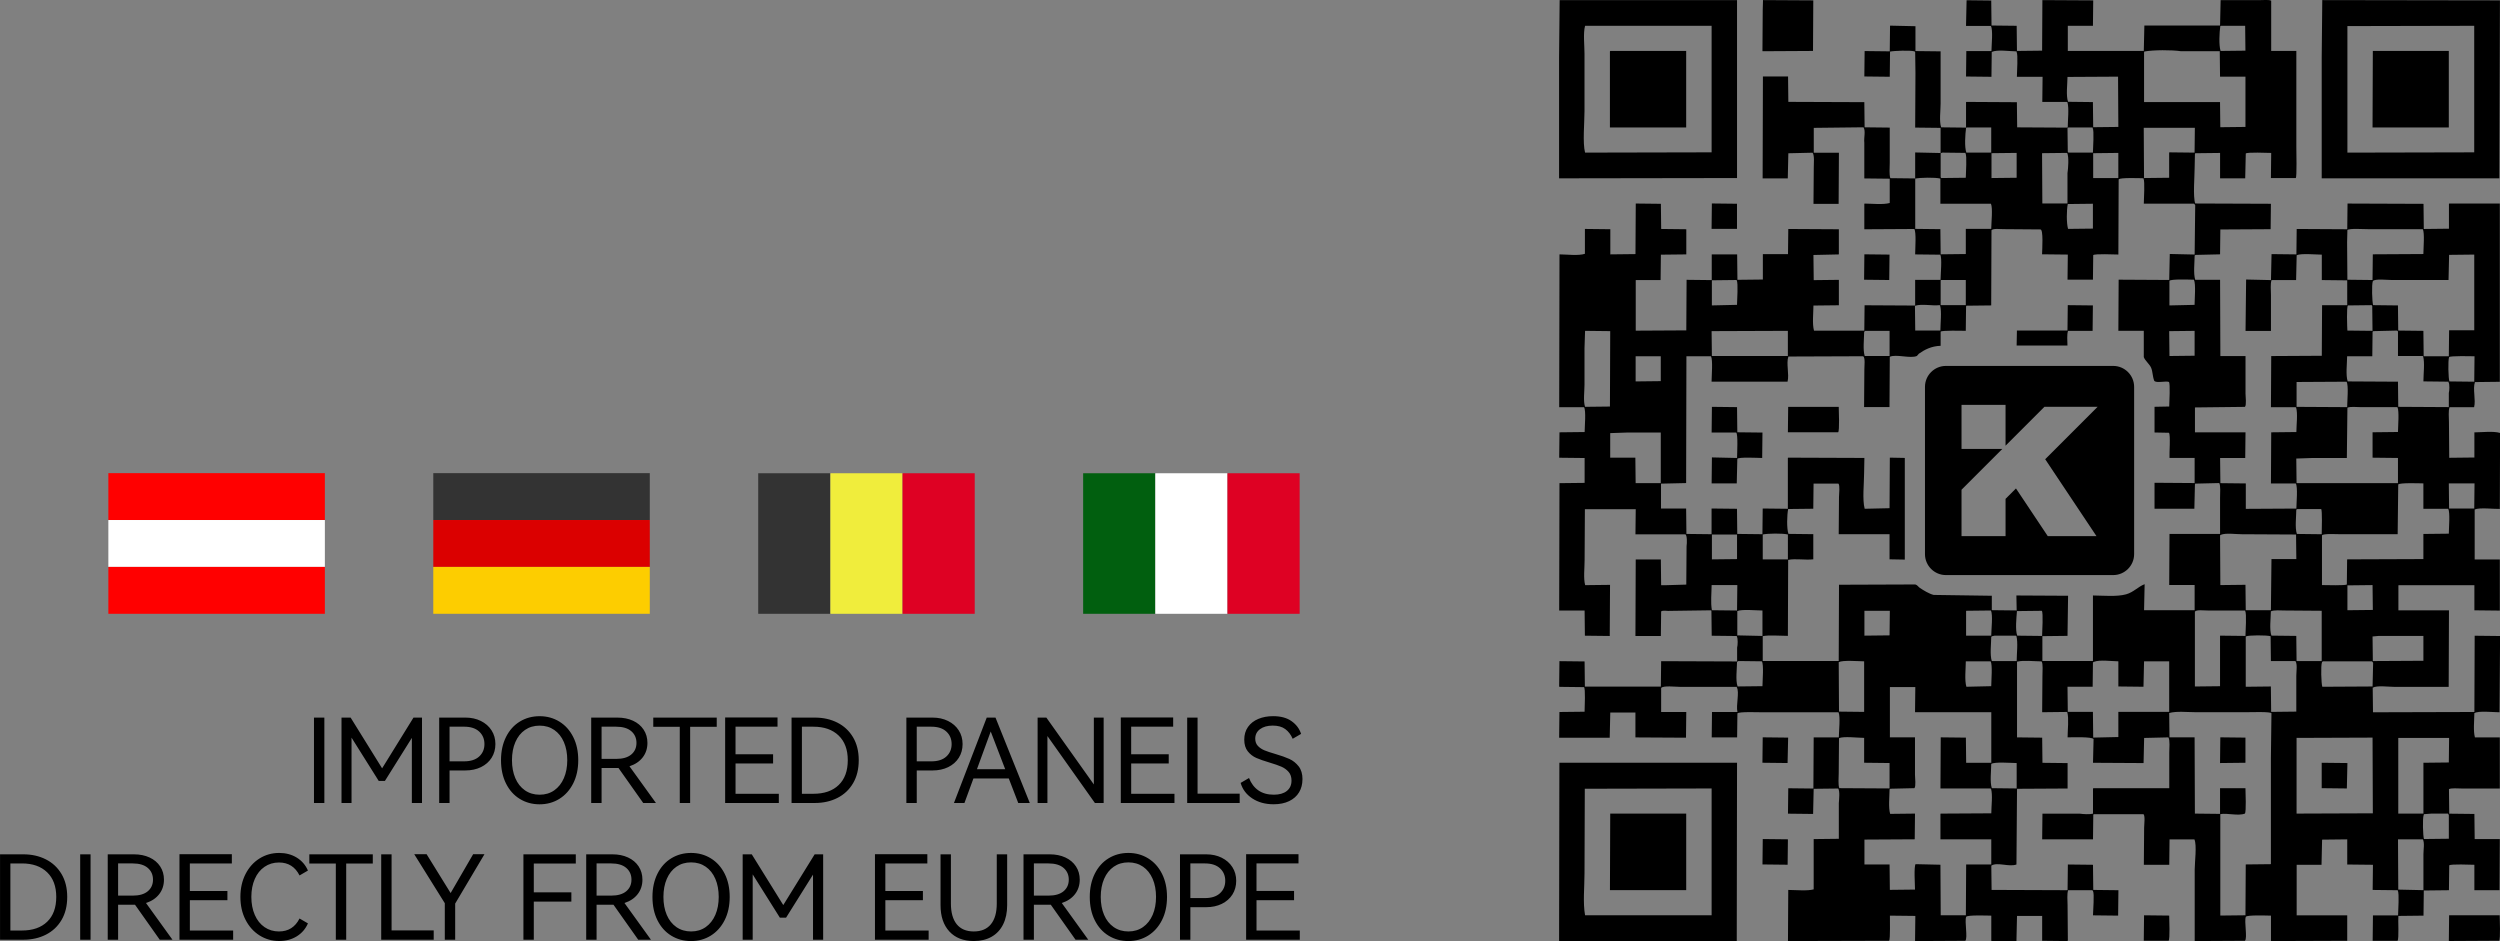<?xml version="1.0" encoding="UTF-8"?>
<!DOCTYPE svg PUBLIC "-//W3C//DTD SVG 1.1//EN" "http://www.w3.org/Graphics/SVG/1.1/DTD/svg11.dtd">
<!-- Creator: CorelDRAW 2020 (64-Bit) -->
<svg xmlns="http://www.w3.org/2000/svg" xml:space="preserve" width="132.482mm" height="49.866mm" version="1.1" style="shape-rendering:geometricPrecision; text-rendering:geometricPrecision; image-rendering:optimizeQuality; fill-rule:evenodd; clip-rule:evenodd"
viewBox="0 0 1486.25 559.42"
 xmlns:xlink="http://www.w3.org/1999/xlink"
 xmlns:xodm="http://www.corel.com/coreldraw/odm/2003">
 <rect x="0" y="0" width="1486.25" height="559.42" fill="#808080" stroke="none"/>
 <defs>
  <style type="text/css">
   <![CDATA[
    .fil0 {fill:black}
    .fil4 {fill:#015F0F}
    .fil6 {fill:#333333}
    .fil8 {fill:#DB0000}
    .fil5 {fill:#DE0123}
    .fil7 {fill:#F0ED3C}
    .fil9 {fill:#FDCD00}
    .fil2 {fill:red}
    .fil3 {fill:white}
    .fil1 {fill:black;fill-rule:nonzero}
   ]]>
  </style>
 </defs>
 <g id="图层_x0020_1">
  <g id="_895076896">
   <path class="fil0" d="M1456 544.14c10.02,0 20.04,0 30.06,0 0.04,2.42 0.56,14.11 -0.34,15.11 -9.96,0.06 -19.93,0.11 -29.89,0.17 0.06,-5.09 0.11,-10.19 0.17,-15.28zm-299.17 -326.6l99.48 0c6.84,0 12.43,5.59 12.43,12.43l0 99.48c0,6.84 -5.59,12.43 -12.43,12.43l-99.48 0c-6.84,0 -12.43,-5.59 -12.43,-12.43l0 -99.48c0,-6.84 5.59,-12.43 12.43,-12.43zm9.29 23.15l26.18 0 0 24.28 23.11 -23.11 31.61 0 -31.23 31.23 0.14 0 30.43 45.64 -28.96 0 -18.9 -28.35 -6.19 6.19 0 22.16 -26.18 0 0 -18.86 0 -8.02 0 -0.7 24.28 -24.28 -24.28 0 0 -26.18zm108.53 303.45c4.98,0.06 9.96,0.11 14.94,0.17 0.04,2.4 0.55,13.94 -0.34,14.94 -4.92,0 -9.85,0 -14.78,0 0.06,-5.04 0.11,-10.08 0.17,-15.11zm150.96 -45.17c0.06,9.96 0.11,19.93 0.17,29.89 4.98,0.11 9.96,0.22 14.95,0.34 0,-7.11 0,-14.22 0,-21.33 0,-2.8 0.78,-6.82 -0.34,-8.9 -4.92,0 -9.85,0 -14.78,0zm-377.65 -0.17c4.98,0.06 9.96,0.11 14.95,0.17 -0.06,5.04 -0.11,10.08 -0.17,15.11 -4.98,-0.06 -9.96,-0.11 -14.95,-0.17 0.06,-5.04 0.11,-10.08 0.17,-15.11zm397.46 -15.11c-1.46,0.11 -2.91,0.22 -4.37,0.34 -0.06,0.17 -0.11,0.34 -0.17,0.5 -0.75,1.84 -0.44,12.6 0.17,14.27 4.92,-0.05 9.85,-0.11 14.78,-0.17 0,-4.7 0,-9.4 0,-14.11 -0.17,-0.28 -0.34,-0.56 -0.5,-0.84 -3.3,0 -6.61,0 -9.91,0zm-488.14 0c15.06,0 30.11,0 45.17,0 0,15.17 0,30.34 0,45.51 -15.11,0 -30.23,0 -45.34,0 0.06,-15.17 0.11,-30.34 0.17,-45.51zm60.28 60.45c0,-25.13 0,-50.27 0,-75.4 -25.13,0.06 -50.27,0.11 -75.4,0.17 -0.06,16.73 -0.11,33.47 -0.17,50.21 0,8.03 -1.02,17.61 0.34,25.02 25.07,0 50.15,0 75.23,0zm181.35 -75.4c0,-5.04 0,-10.08 0,-15.11 -3.55,-0.04 -12.84,-0.82 -15.11,0.5 -0.04,4.35 -0.88,10.76 0.34,14.44 4.92,0.06 9.85,0.11 14.78,0.17zm196.63 -15.11c-0.11,5.04 -0.22,10.08 -0.34,15.11 -4.98,-0.05 -9.96,-0.11 -14.95,-0.17 0,-5.04 0,-10.08 0,-15.11 5.09,0.05 10.19,0.11 15.28,0.17zm-468.49 -0.17c35.2,0 70.42,0 105.62,0 -0.06,35.31 -0.11,70.64 -0.17,105.96 -35.2,0 -70.42,0 -105.62,0 0.06,-35.32 0.11,-70.64 0.17,-105.96zm513.66 0c5.04,-0.06 10.08,-0.11 15.11,-0.17 0.06,-4.87 0.11,-9.74 0.17,-14.61 -10.07,0 -20.15,0 -30.22,0 0,15 0,30 0,45 4.98,0 9.96,0 14.95,0 0,-10.07 0,-20.15 0,-30.22zm-75.4 30.22c15.11,-0.06 30.23,-0.11 45.34,-0.17 -0.06,-15 -0.11,-30 -0.17,-45 -15.06,0.06 -30.11,0.11 -45.17,0.17 0,15 0,30 0,45zm-241.97 -14.95c0,-5.04 0,-10.08 0,-15.11 -5.04,-0.05 -10.08,-0.11 -15.11,-0.17 0,-4.93 0,-9.85 0,-14.78 -3.77,-0.04 -12.25,-1.06 -14.94,0.17 -0.06,6.94 -0.11,13.88 -0.17,20.82 0,2.78 -0.44,6.7 0.34,8.9 9.96,0.06 19.93,0.11 29.89,0.17zm196.63 -30.39c4.98,0.06 9.96,0.11 14.95,0.17 0,4.98 0,9.96 0,14.95 -5.04,0.05 -10.08,0.11 -15.11,0.17 0.06,-5.09 0.11,-10.19 0.17,-15.28zm-272.03 0c5.04,0.06 10.08,0.11 15.11,0.17 -0.11,5.04 -0.22,10.08 -0.34,15.11 -4.98,-0.05 -9.96,-0.11 -14.95,-0.17 0.06,-5.04 0.11,-10.08 0.17,-15.11zm256.75 0c0.06,15.11 0.11,30.23 0.17,45.34 4.98,0.06 9.96,0.11 14.95,0.17 0,-5.09 0,-10.19 0,-15.28 5.04,0 10.08,0 15.11,0 0.04,2.42 0.56,14.11 -0.34,15.11 -4.06,1.57 -10.73,-0.51 -14.61,0.34 0,20.09 0,40.19 0,60.28 4.98,-0.06 9.96,-0.11 14.95,-0.17 0.06,-10.07 0.11,-20.15 0.17,-30.22 4.98,-0.06 9.96,-0.11 14.95,-0.17 0,-20.99 0,-41.98 0,-62.97 0.11,-8.9 0.22,-17.8 0.34,-26.7 -0.33,-1.08 -11.62,-0.67 -14.27,-0.67 -10.3,0 -20.6,0 -30.9,0 -4.87,0 -11.35,-0.75 -15.62,0.5 0.06,4.81 0.11,9.63 0.17,14.44 4.98,0 9.96,0 14.94,0zm-181.18 0c4.98,0 9.96,0 14.95,0 0,7.44 0,14.89 0,22.33 0,1.92 0.68,6.73 -0.34,7.89 -4.76,0.11 -9.52,0.22 -14.27,0.34 -0.17,0.11 -0.34,0.22 -0.5,0.34 -0.04,4.53 -0.77,10.7 0.34,14.61 4.92,-0.06 9.85,-0.11 14.78,-0.17 -0.06,5.09 -0.11,10.19 -0.17,15.28 -9.96,0.06 -19.93,0.11 -29.89,0.17 0,4.93 0,9.85 0,14.78 4.98,0 9.96,0 14.94,0 0.06,5.04 0.11,10.08 0.17,15.11 4.98,-0.06 9.96,-0.11 14.95,-0.17 -0.04,-2.77 -0.72,-13.64 0.34,-15.11 4.92,0.11 9.85,0.22 14.78,0.34 0.06,10.02 0.11,20.04 0.17,30.06 4.98,0 9.96,0 14.95,0 0.06,-10.07 0.11,-20.15 0.17,-30.22 4.98,0 9.96,0 14.94,0 0,-4.98 0,-9.96 0,-14.95 -10.07,0 -20.15,0 -30.22,0 0,-5.04 0,-10.08 0,-15.11 0.06,-0.06 0.11,-0.11 0.17,-0.17 10.02,-0.06 20.04,-0.11 30.06,-0.17 0.03,-4.45 0.92,-11.05 -0.17,-14.61 -0.11,-0.06 -0.22,-0.11 -0.34,-0.17 -9.91,0 -19.82,0 -29.72,0 0.06,-10.13 0.11,-20.26 0.17,-30.39 4.98,0.06 9.96,0.11 14.95,0.17 0.06,4.98 0.11,9.96 0.17,14.95 4.98,0 9.96,0 14.94,0 0,-10.02 0,-20.04 0,-30.06 -15.11,0 -30.23,0 -45.34,0 0.05,-4.98 0.11,-9.96 0.17,-14.95 -5.04,0 -10.08,0 -15.11,0 0,9.96 0,19.93 0,29.89zm257.42 -45.17c-0.24,0.23 -0.3,0.21 -0.5,0.5 -0.81,1.99 -0.43,12.72 0.17,14.61 9.96,-0.06 19.93,-0.11 29.89,-0.17 0.11,-4.7 0.22,-9.4 0.34,-14.1 -0.22,-0.28 -0.45,-0.56 -0.67,-0.84 -9.74,0 -19.48,0 -29.22,0zm-151.8 15.11c0.06,4.98 0.11,9.96 0.17,14.94 4.98,0 9.96,0 14.94,0 0.06,5.09 0.11,10.19 0.17,15.28 4.98,-0.11 9.96,-0.22 14.95,-0.34 0,-4.98 0,-9.96 0,-14.94 10.07,0 20.15,0 30.22,0 0,-10.02 0,-20.04 0,-30.06 -4.98,0 -9.96,0 -14.94,0 -0.11,5.04 -0.22,10.08 -0.34,15.11 -4.98,-0.06 -9.96,-0.11 -14.94,-0.17 0,-4.98 0,-9.96 0,-14.95 -4.21,-0.05 -11.12,-1.08 -14.61,0.34 -0.17,0.11 -0.34,0.22 -0.5,0.34 -0.06,4.81 -0.11,9.63 -0.17,14.44 -4.98,0 -9.96,0 -14.95,0zm-120.9 14.94c0,-10.02 0,-20.04 0,-30.06 -3.69,-0.05 -12.66,-0.82 -15.11,0.5 0.06,9.79 0.11,19.59 0.17,29.39 4.98,0.05 9.96,0.11 14.94,0.17zm75.56 -15.28c0.04,-3.62 0.83,-12.62 -0.34,-14.78 -4.92,0 -9.85,0 -14.78,0 -0.04,4.68 -0.81,11.06 0.34,15.11 4.92,-0.11 9.85,-0.22 14.78,-0.34zm-150.29 -14.95c-0.28,0.17 -0.56,0.34 -0.84,0.5 -0.04,4.32 -0.96,10.98 0.34,14.61 4.92,-0.06 9.85,-0.11 14.78,-0.17 0.04,-3.54 0.87,-12.7 -0.34,-14.78 -4.65,-0.06 -9.29,-0.11 -13.94,-0.17zm380.67 -14.94c-1.23,0.11 -2.46,0.22 -3.69,0.34 0.06,4.87 0.11,9.74 0.17,14.61 10.02,-0.05 20.04,-0.11 30.06,-0.17 0,-4.92 0,-9.85 0,-14.78 -8.84,0 -17.69,0 -26.53,0zm-79.09 30.23c4.98,-0.06 9.96,-0.11 14.95,-0.17 0.06,5.04 0.11,10.08 0.17,15.11 4.98,-0.06 9.96,-0.11 14.95,-0.17 0,-7.11 0,-14.22 0,-21.33 0.02,-2.69 0.73,-6.84 -0.5,-8.73 -4.87,0 -9.74,0 -14.61,0 -0.06,-4.92 -0.11,-9.85 -0.17,-14.78 -2.37,-0.65 -13.2,-0.69 -14.78,0.17 0,9.96 0,19.93 0,29.89zm-149.28 -30.39c-0.5,0.11 -1.01,0.22 -1.51,0.34 -0.17,0.11 -0.34,0.22 -0.5,0.34 -0.04,4.35 -0.88,10.76 0.34,14.44 4.92,0 9.85,0 14.78,0 0.03,-4.7 0.87,-11.08 -0.17,-14.94 -0.11,-0.06 -0.22,-0.11 -0.34,-0.17 -4.2,0 -8.4,0 -12.59,0zm179.34 0.17c0.05,4.98 0.11,9.96 0.17,14.94 4.98,0 9.96,0 14.94,0 0,-9.96 0,-19.93 0,-29.89 -7.28,-0.06 -14.55,-0.11 -21.83,-0.17 -2.66,0 -6.4,-0.4 -8.4,0.5 -0.04,4.28 -0.94,10.86 0.34,14.44 4.92,0.05 9.85,0.11 14.78,0.17zm-60.28 30.06c4.98,-0.06 9.96,-0.11 14.95,-0.17 0,-10.02 0,-20.04 0,-30.06 5.04,0.05 10.08,0.11 15.11,0.17 0.04,-2.8 0.8,-13.43 -0.17,-14.78 0,-0.11 0,-0.22 0,-0.34 -7.44,0 -14.89,0 -22.33,0 -2.09,-0 -6.63,-0.59 -7.56,0.67 0,14.83 0,29.67 0,44.5zm-90.84 -30.06c0.04,-2.51 0.79,-13.87 -0.17,-14.94 -4.92,0.05 -9.85,0.11 -14.78,0.17 -0.29,3.94 -1.09,11.06 0.17,14.61 4.92,0.05 9.85,0.11 14.78,0.17zm-45.17 -0.17c4.98,0 9.96,0 14.94,0 0.04,-3.77 1.06,-12.25 -0.17,-14.95 -4.93,0.06 -9.85,0.11 -14.78,0.17 0,4.92 0,9.85 0,14.78zm-60.45 0c4.98,-0.06 9.96,-0.11 14.94,-0.17 0.06,-4.87 0.11,-9.74 0.17,-14.61 -5.04,0 -10.08,0 -15.11,0 0,4.92 0,9.85 0,14.78zm-60.62 0.17c0,-5.04 0,-10.08 0,-15.11 -3.63,-0.04 -12.29,-0.87 -14.95,0.34 0,4.81 0,9.63 0,14.44 4.98,0.11 9.96,0.22 14.95,0.34zm347.76 -15.28c5.04,-0.06 10.08,-0.11 15.11,-0.17 -0.06,-4.92 -0.11,-9.85 -0.17,-14.78 -4.98,0.06 -9.96,0.11 -14.94,0.17 0,4.93 0,9.85 0,14.78zm-377.98 -14.95c-0.03,4.85 -0.68,10.31 0.17,14.95 4.98,0.06 9.96,0.11 14.94,0.17 0.06,-5.04 0.11,-10.08 0.17,-15.11 -5.09,0 -10.19,0 -15.28,0zm317.37 -0.17c0.06,5.04 0.11,10.08 0.17,15.11 4.98,0 9.96,0 14.95,0 0.11,-10.13 0.22,-20.26 0.34,-30.39 4.92,0 9.85,0 14.78,0 -0.06,-4.87 -0.11,-9.74 -0.17,-14.61 -10.75,-0.06 -21.5,-0.11 -32.24,-0.17 -3.62,0 -9.49,-0.89 -12.43,0.34 -0.17,0.11 -0.34,0.22 -0.5,0.34 0.06,9.85 0.11,19.7 0.17,29.55 4.98,-0.05 9.96,-0.11 14.95,-0.17zm-317.2 -15.11c4.98,-0.06 9.96,-0.11 14.94,-0.17 0,-4.87 0,-9.74 0,-14.61 -4.98,0 -9.96,0 -14.94,0 0,4.92 0,9.85 0,14.78zm30.22 0c4.98,0 9.96,0 14.95,0 0,-4.92 0,-9.85 0,-14.78 -3.01,-0.81 -12.23,-0.67 -14.95,0 0,4.92 0,9.85 0,14.78zm332.31 -14.95c0.04,-2.45 0.4,-14.4 -0.34,-14.95 -4.76,0 -9.52,0 -14.27,0 -0.17,0.11 -0.34,0.22 -0.5,0.34 -0.04,4.35 -0.88,10.76 0.34,14.44 4.92,0.06 9.85,0.11 14.78,0.17zm75.56 -30.22c0.06,4.98 0.11,9.96 0.17,14.94 4.98,0 9.96,0 14.95,0 0.06,-4.98 0.11,-9.96 0.17,-14.94 -5.09,0 -10.19,0 -15.28,0zm-15.11 30.06c5.04,-0.05 10.08,-0.11 15.11,-0.17 0.04,-3.62 0.83,-12.62 -0.34,-14.78 -4.93,0 -9.85,0 -14.78,0 0,-5.04 0,-10.08 0,-15.11 -2.66,-0.05 -14.1,-0.48 -14.95,0.67 -0.11,9.85 -0.22,19.7 -0.34,29.55 -11.25,0 -22.5,0 -33.75,0 -2.38,0 -10.39,-0.52 -11.25,0.67 0,9.85 0,19.7 0,29.55 2.31,0.04 14.01,0.35 14.78,-0.34 0.06,-4.92 0.11,-9.85 0.17,-14.78 0.06,-0.06 0.11,-0.11 0.17,-0.17 15.05,-0.06 30.11,-0.11 45.17,-0.17 0,-4.98 0,-9.96 0,-14.95zm-468.49 -45.34c0.06,5.04 0.11,10.08 0.17,15.11 4.98,0 9.96,0 14.94,0 0,-10.02 0,-20.04 0,-30.06 -6.72,0 -13.43,0 -20.15,0 -3.3,0.11 -6.61,0.22 -9.91,0.34 0,4.87 0,9.74 0,14.61 4.98,0 9.96,0 14.95,0zm438.27 0c0,-5.04 0,-10.08 0,-15.11 5.04,-0.06 10.08,-0.11 15.11,-0.17 0.04,-3.6 0.82,-12.65 -0.34,-14.78 -7.33,0 -14.67,0 -22,0 -2.34,0 -5.98,-0.45 -7.72,0.34 -0.11,9.96 -0.22,19.93 -0.34,29.89 -6.72,0 -13.43,0 -20.15,0 -3.3,0.11 -6.61,0.22 -9.91,0.34 0.05,4.87 0.11,9.74 0.17,14.61 20.09,0 40.19,0 60.28,0 0,-4.98 0,-9.96 0,-14.95 -5.04,-0.05 -10.08,-0.11 -15.11,-0.17zm-347.42 -30.23c10.02,0 20.04,0 30.06,0 0.04,2.42 0.56,14.11 -0.34,15.11 -9.96,0 -19.93,0 -29.89,0 0.05,-5.04 0.11,-10.08 0.17,-15.11zm-45.34 0c4.98,0.06 9.96,0.11 14.94,0.17 0.06,4.98 0.11,9.96 0.17,14.95 4.98,0.05 9.96,0.11 14.95,0.17 -0.06,5.04 -0.11,10.08 -0.17,15.11 -2.75,-0.05 -13.94,-0.65 -14.78,0.5 -0.11,4.87 -0.22,9.74 -0.34,14.61 -4.98,0 -9.96,0 -14.94,0 0.06,-5.15 0.11,-10.3 0.17,-15.45 4.98,0.11 9.96,0.22 14.94,0.34 0.05,-2.82 0.66,-14.24 -0.5,-15.11 -4.87,0 -9.74,0 -14.61,0 0.06,-5.09 0.11,-10.19 0.17,-15.28zm377.65 0.17c0.04,-3.65 0.95,-12.89 -0.34,-15.11 -9.91,0.06 -19.82,0.11 -29.72,0.17 0,4.93 0,9.85 0,14.78 10.02,0.06 20.04,0.11 30.06,0.17zm75.56 -15.11c0.06,-5.04 0.11,-10.08 0.17,-15.11 -2.33,-0.04 -14.5,-0.36 -15.11,0.5 -0.75,1.85 -0.45,12.75 0.17,14.44 4.92,0.06 9.85,0.11 14.78,0.17zm-498.55 -15.11c0,4.98 0,9.96 0,14.94 4.98,-0.06 9.96,-0.11 14.94,-0.17 0,-4.93 0,-9.85 0,-14.78 -4.98,0 -9.96,0 -14.94,0zm332.31 -0.34c0,-4.92 0,-9.85 0,-14.78 -5.04,0.06 -10.08,0.11 -15.11,0.17 0.06,4.92 0.11,9.85 0.17,14.78 4.98,-0.06 9.96,-0.11 14.94,-0.17zm-195.96 -14.78c-0.17,0.22 -0.34,0.45 -0.5,0.67 -0.04,4.35 -0.82,10.57 0.34,14.27 4.93,0 9.85,0 14.78,0 0,-4.98 0,-9.96 0,-14.95 -4.87,0 -9.74,0 -14.61,0zm-166.41 0c-0.11,3.41 -0.22,6.83 -0.34,10.24 0,7.22 0,14.44 0,21.66 0,3.99 -0.83,9.94 0.34,13.26 4.92,-0.05 9.85,-0.11 14.78,-0.17 0.06,-14.94 0.11,-29.89 0.17,-44.83 -4.98,-0.06 -9.96,-0.11 -14.94,-0.17zm453.04 15.11c-0.04,4.49 -0.92,11.13 0.34,14.94 9.96,0.06 19.93,0.11 29.89,0.17 0.06,4.98 0.11,9.96 0.17,14.94 10.02,0.06 20.04,0.11 30.06,0.17 0,-2.8 0,-5.6 0,-8.4 0.38,-1.26 0.54,-5.44 -0.17,-6.38 0,-0.11 0,-0.22 0,-0.34 -4.98,-0.06 -9.96,-0.11 -14.94,-0.17 0.03,-4.71 0.87,-11.06 -0.17,-14.94 -0.11,-0.06 -0.22,-0.11 -0.34,-0.17 -4.87,0 -9.74,0 -14.61,0 0,-4.87 0,-9.74 0,-14.61 -0.17,-0.17 -0.34,-0.34 -0.5,-0.5 -4.7,0.11 -9.4,0.22 -14.1,0.34 -0.17,0.11 -0.34,0.22 -0.5,0.34 -0.06,4.87 -0.11,9.74 -0.17,14.61 -4.98,0 -9.96,0 -14.95,0zm-377.82 -14.95c0.06,4.92 0.11,9.85 0.17,14.78 15.06,0 30.11,0 45.17,0 0,-4.98 0,-9.96 0,-14.95 -15.39,-0 -30.25,0.16 -45.34,0.17zm377.98 -0.34c4.98,0.06 9.96,0.11 14.94,0.17 -0.06,-4.92 -0.11,-9.85 -0.17,-14.78 -0.11,-0.17 -0.22,-0.34 -0.34,-0.5 -4.7,0.05 -9.4,0.11 -14.1,0.17 -0.93,0.56 -0.44,12.97 -0.34,14.94zm-166.24 -15.11c4.98,0.05 9.96,0.11 14.94,0.17 -0.06,5.04 -0.11,10.08 -0.17,15.11 -4.87,0 -9.74,0 -14.61,0 -0.76,2.14 -0.36,6.02 -0.34,8.73 -10.07,0 -20.15,0 -30.22,0 0.06,-2.97 0.11,-5.93 0.17,-8.9 10.02,0 20.04,0 30.06,0 0.06,-5.04 0.11,-10.08 0.17,-15.11zm-90.68 15.11c4.98,0 9.96,0 14.95,0 0.03,-4.68 0.86,-11.12 -0.17,-14.94 -0.11,-0.06 -0.22,-0.11 -0.34,-0.17 -4.43,0.53 -10.33,-0.92 -14.44,0.34 -0.05,0.11 -0.11,0.22 -0.17,0.34 0.05,4.81 0.11,9.63 0.17,14.44zm15.45 -30.06c-0.11,0.06 -0.22,0.11 -0.34,0.17 0,4.92 0,9.85 0,14.78 4.98,0 9.96,0 14.95,0 0,-4.98 0,-9.96 0,-14.95 -4.87,0 -9.74,0 -14.61,0zm-121.4 14.78c0.04,-2.75 0.78,-13.12 -0.17,-14.44 0,-0.11 0,-0.22 0,-0.34 -4.92,0.06 -9.85,0.11 -14.78,0.17 0,4.98 0,9.96 0,14.94 4.98,-0.11 9.96,-0.22 14.94,-0.34zm257.08 0.34c4.98,-0.11 9.96,-0.22 14.94,-0.34 0.04,-3 0.79,-12.77 -0.34,-14.61 0,-0.11 0,-0.22 0,-0.34 -2.66,-0.05 -13.72,-0.51 -14.61,0.67 0,4.87 0,9.74 0,14.61zm135.85 0c0.06,4.98 0.11,9.96 0.17,14.94 4.98,0.06 9.96,0.11 14.95,0.17 0.05,5.04 0.11,10.08 0.17,15.11 4.98,0 9.96,0 14.95,0 0.06,-5.15 0.11,-10.3 0.17,-15.45 4.98,0 9.96,0 14.95,0 0,-15 0,-30 0,-45 -4.98,0.06 -9.96,0.11 -14.95,0.17 -0.11,4.98 -0.22,9.96 -0.34,14.95 -11.25,0 -22.5,0 -33.75,0 -2.59,-0 -10.05,-0.91 -11.25,0.67 -0.78,1.91 -0.43,12.49 0.17,14.27 4.93,0.05 9.85,0.11 14.78,0.17zm-317.2 -30.39c4.98,0.06 9.96,0.11 14.94,0.17 -0.06,5.04 -0.11,10.08 -0.17,15.11 -4.98,-0.06 -9.96,-0.11 -14.95,-0.17 0.06,-5.04 0.11,-10.08 0.17,-15.11zm302.08 15.28c0.06,-5.09 0.11,-10.19 0.17,-15.28 10.02,-0.06 20.04,-0.11 30.06,-0.17 0.04,-3.61 0.82,-12.63 -0.34,-14.78 -10.91,0 -21.83,0 -32.74,0 -2.5,0 -10.89,-0.56 -12.09,0.5 -0.06,2.46 -0.11,4.93 -0.17,7.39 0.06,7.39 0.11,14.78 0.17,22.17 4.98,0.06 9.96,0.11 14.94,0.17zm-166.24 -45.34c-4.98,0.06 -9.96,0.11 -14.94,0.17 -0.73,3.85 -0.81,11.21 0.17,14.78 4.93,-0.06 9.85,-0.11 14.78,-0.17 0,-4.92 0,-9.85 0,-14.78zm-226.52 -0.17c4.98,0.06 9.96,0.11 14.94,0.17 0,4.98 0,9.96 0,14.95 -5.04,0 -10.08,0 -15.11,0 0.06,-5.04 0.11,-10.08 0.17,-15.11zm211.58 30.39c-5.09,-0.05 -10.19,-0.11 -15.28,-0.17 0.09,-2.97 0.88,-14.99 -1.01,-14.78 -7.28,-0.06 -14.55,-0.11 -21.83,-0.17 -2.05,0 -6.29,-0.55 -7.22,0.67 -0.06,14.89 -0.11,29.78 -0.17,44.67 -4.92,0.06 -9.85,0.11 -14.78,0.17 -0.06,0.17 -0.11,0.34 -0.17,0.5 -0.06,4.81 -0.11,9.63 -0.17,14.44 -2.31,-0.04 -14.33,-0.36 -14.95,0.5 0,2.8 0,5.6 0,8.4 -5.54,0.18 -9.51,2.3 -12.93,4.7 -0.39,0.45 -0.78,0.9 -1.18,1.34 -3.9,1.71 -12.29,-1.26 -16.12,0.5 -0.06,9.96 -0.11,19.93 -0.17,29.89 -5.04,0 -10.08,0 -15.11,0 0.06,-7.44 0.11,-14.89 0.17,-22.33 0,-2.26 0.61,-6.79 -0.67,-7.89 -14.83,0.05 -29.67,0.11 -44.5,0.17 -1.42,4.11 0.63,10.55 -0.5,14.95 -15.06,0 -30.11,0 -45.17,0 0.04,-3.67 0.84,-12.93 -0.34,-15.11 -4.87,0 -9.74,0 -14.61,0 -0.06,25.13 -0.11,50.27 -0.17,75.39 -4.98,0.11 -9.96,0.22 -14.94,0.34 0,4.92 0,9.85 0,14.78 4.98,0 9.96,0 14.94,0 0.06,5.04 0.11,10.08 0.17,15.11 4.98,0.06 9.96,0.11 14.95,0.17 0,-5.09 0,-10.19 0,-15.28 5.04,0.06 10.08,0.11 15.11,0.17 0.06,4.98 0.11,9.96 0.17,14.94 4.98,0.06 9.96,0.11 14.95,0.17 0.06,-5.09 0.11,-10.19 0.17,-15.28 4.98,0.06 9.96,0.11 14.95,0.17 0,-10.07 0,-20.15 0,-30.23 0.05,-0.05 0.11,-0.11 0.17,-0.17 15.11,0.06 30.23,0.11 45.34,0.17 -0.06,2.91 -0.11,5.82 -0.17,8.73 0,6.22 -1.14,16.13 0.34,21.49 4.93,-0.11 9.85,-0.22 14.78,-0.34 0.06,-10.02 0.11,-20.04 0.17,-30.06 2.97,0.06 5.93,0.11 8.9,0.17 0,20.15 0,40.3 0,60.45 -3.02,-0.06 -6.05,-0.11 -9.07,-0.17 0,-4.98 0,-9.96 0,-14.95 -10.07,0 -20.15,0 -30.22,0 0.06,-7.39 0.11,-14.78 0.17,-22.17 0,-1.92 0.68,-6.73 -0.34,-7.89 -4.92,0 -9.85,0 -14.78,0 -0.06,4.98 -0.11,9.96 -0.17,14.94 -4.98,0.06 -9.96,0.11 -14.94,0.17 -0.7,3.66 -0.93,11.46 0.17,14.78 4.92,0.06 9.85,0.11 14.78,0.17 0,4.98 0,9.96 0,14.95 -4.75,0.58 -10.59,-0.59 -14.94,0.34 -0.06,15.06 -0.11,30.11 -0.17,45.17 -4.92,-0.02 -11.31,-0.58 -14.95,0.17 0,4.92 0,9.85 0,14.78 15.06,0 30.11,0 45.17,0 0.06,-15.11 0.11,-30.23 0.17,-45.34 15.11,-0.06 30.23,-0.11 45.34,-0.17 1.19,0.25 1.8,1.42 2.69,2.02 2.24,1.5 5.46,3.49 8.23,4.2 11.53,0.17 23.06,0.34 34.59,0.5 0,2.86 0,5.71 0,8.56 4.92,0.06 9.85,0.11 14.78,0.17 -0.06,-2.97 -0.11,-5.93 -0.17,-8.9 10.24,0.06 20.49,0.11 30.73,0.17 -0.11,7.95 -0.22,15.9 -0.34,23.84 -4.98,0.06 -9.96,0.11 -14.94,0.17 0,4.92 0,9.85 0,14.78 10.02,0 20.04,0 30.06,0 0,-12.98 0,-25.97 0,-38.96 6.4,0.08 14.2,0.82 19.65,-0.67 4.52,-1.24 7.22,-4.59 11.08,-6.04 -0.11,5.15 -0.22,10.3 -0.34,15.45 10.02,0 20.04,0 30.06,0 0,-4.98 0,-9.96 0,-14.95 -5.04,0 -10.08,0 -15.11,0 0.06,-10.13 0.11,-20.26 0.17,-30.39 10.02,0 20.04,0 30.06,0 0,-7.11 0,-14.22 0,-21.33 0,-2.91 0.43,-7.29 -0.5,-8.9 -4.76,0.11 -9.52,0.22 -14.27,0.34 -0.06,0.17 -0.11,0.34 -0.17,0.5 -0.11,4.81 -0.22,9.63 -0.34,14.44 -7.89,0 -15.79,0 -23.68,0 0,-5.15 0,-10.3 0,-15.45 7.95,0.06 15.9,0.11 23.84,0.17 0,-4.98 0,-9.96 0,-14.95 -4.98,0 -9.96,0 -14.94,0 -0.18,-2.34 0.72,-13.74 -0.34,-14.94 -2.86,-0.06 -5.71,-0.11 -8.56,-0.17 0,-5.09 0,-10.19 0,-15.28 2.91,-0.05 5.82,-0.11 8.73,-0.17 0.04,-2.47 0.72,-13.6 -0.17,-14.61 -1.99,-0.72 -7.53,0.87 -8.73,-0.67 -1.06,-2.73 -0.86,-5.37 -1.85,-7.73 -0.93,-2.21 -3.72,-4.35 -4.37,-6.38 0,-5.2 0,-10.41 0,-15.62 -5.04,0 -10.08,0 -15.11,0 0.05,-10.13 0.11,-20.26 0.17,-30.39 10.02,0.06 20.04,0.11 30.06,0.17 0.11,-5.15 0.22,-10.3 0.34,-15.45 4.93,0.11 9.85,0.22 14.78,0.34 0.11,-9.79 0.22,-19.59 0.34,-29.39 -0.22,-0.28 -0.45,-0.56 -0.67,-0.84 -9.96,0 -19.93,0 -29.89,0 0.04,-2.75 0.72,-13.54 -0.17,-14.78 0,-0.11 0,-0.22 0,-0.34 -2.62,-0.05 -13.97,-0.48 -14.78,0.67 -0.05,14.89 -0.11,29.78 -0.17,44.67 -2.4,-0.04 -13.95,-0.55 -14.95,0.34 -0.06,4.87 -0.11,9.74 -0.17,14.61 -5.04,0 -10.08,0 -15.11,0 0.06,-4.98 0.11,-9.96 0.17,-14.95zm-75.73 -15.11c0.06,4.98 0.11,9.96 0.17,14.95 4.98,-0.06 9.96,-0.11 14.95,-0.17 0,-4.98 0,-9.96 0,-14.94 5.04,0 10.08,0 15.11,0 0.04,-3.72 1,-12.37 -0.17,-14.95 -10.02,0 -20.04,0 -30.06,0 0,-4.98 0,-9.96 0,-14.95 -3.1,-0.83 -12.16,-0.61 -14.95,0 0,9.96 0,19.93 0,29.89 4.98,0.06 9.96,0.11 14.95,0.17zm60.62 -15.28c4.98,0 9.96,0 14.94,0 0,-5.99 0,-11.98 0,-17.97 0.43,-2.89 0.96,-9.59 -0.17,-12.09 -4.98,0.06 -9.96,0.11 -14.94,0.17 0.06,9.96 0.11,19.93 0.17,29.89zm-30.23 -15.11c4.98,-0.06 9.96,-0.11 14.95,-0.17 0,-4.92 0,-9.85 0,-14.78 -4.98,0.06 -9.96,0.11 -14.95,0.17 0,4.92 0,9.85 0,14.78zm60.45 0c4.98,0 9.96,0 14.95,0 0,-4.98 0,-9.96 0,-14.94 -4.98,0.06 -9.96,0.11 -14.95,0.17 0,4.92 0,9.85 0,14.78zm-89.67 -15.11c-0.34,0.11 -0.67,0.22 -1.01,0.34 0,4.76 0,9.52 0,14.27 0.11,0.17 0.22,0.34 0.34,0.5 4.87,-0.06 9.74,-0.11 14.61,-0.17 0.04,-2.74 0.76,-13.15 -0.17,-14.44 0,-0.11 0,-0.22 0,-0.34 -4.59,-0.06 -9.18,-0.11 -13.77,-0.17zm119.73 -14.78c0.06,9.96 0.11,19.93 0.17,29.89 4.98,-0.06 9.96,-0.11 14.94,-0.17 0,-4.98 0,-9.96 0,-14.94 0.06,-0.06 0.11,-0.11 0.17,-0.17 4.98,0.06 9.96,0.11 14.94,0.17 0.06,-4.92 0.11,-9.85 0.17,-14.78 -10.13,0 -20.26,0 -30.39,0zm-44.83 -0.17c-0.17,0.17 -0.34,0.34 -0.5,0.5 0.06,4.65 0.11,9.29 0.17,13.94 0.11,0.17 0.22,0.34 0.34,0.5 4.87,0 9.74,0 14.61,0 0.04,-2.8 0.82,-13.23 -0.17,-14.61 0,-0.11 0,-0.22 0,-0.34 -4.81,0 -9.63,0 -14.44,0zm-60.45 0c-0.11,0.06 -0.22,0.11 -0.34,0.17 -0.51,3.77 -1.04,11.39 0.17,14.78 4.92,0 9.85,0 14.78,0 0,-4.98 0,-9.96 0,-14.95 -4.87,0 -9.74,0 -14.61,0zm75.06 -15.11c0.06,4.98 0.11,9.96 0.17,14.95 4.98,-0.06 9.96,-0.11 14.95,-0.17 -0.06,-9.96 -0.11,-19.93 -0.17,-29.89 -10.02,0.06 -20.04,0.11 -30.06,0.17 -0.04,4.37 -0.97,11.11 0.34,14.78 4.93,0.06 9.85,0.11 14.78,0.17zm166.41 -30.39c15.06,0 30.11,0 45.17,0 0,15.17 0,30.34 0,45.51 -15.11,0 -30.23,0 -45.34,0 0.06,-15.17 0.11,-30.34 0.17,-45.51zm-90.84 30.39c0.06,4.98 0.11,9.96 0.17,14.95 4.98,-0.06 9.96,-0.11 14.95,-0.17 0,-9.96 0,-19.93 0,-29.89 -5.04,0 -10.08,0 -15.11,0 -0.06,-5.04 -0.11,-10.08 -0.17,-15.11 -7.67,0 -15.34,0 -23,0 -5.69,-0.84 -16.4,-0.81 -21.83,0.17 -0.06,0.17 -0.11,0.34 -0.17,0.5 0,9.85 0,19.7 0,29.55 15.05,0 30.11,0 45.17,0zm-317.37 -30.39c0,15.17 0,30.34 0,45.51 -15.11,0 -30.23,0 -45.34,0 0,-15.06 0,-30.11 0,-45.17 0.06,-0.11 0.11,-0.22 0.17,-0.34 15.06,0 30.11,0 45.17,0zm393.1 60.45c25.13,-0.06 50.27,-0.11 75.39,-0.17 0,-25.07 0,-50.15 0,-75.23 -25.13,0.06 -50.27,0.11 -75.39,0.17 0,25.07 0,50.15 0,75.23zm-75.23 -75.4c-0.11,0.06 -0.22,0.11 -0.34,0.17 -0.53,3.91 -0.94,11.22 0.17,14.78 4.92,-0.06 9.85,-0.11 14.78,-0.17 -0.06,-4.92 -0.11,-9.85 -0.17,-14.78 -4.81,0 -9.63,0 -14.44,0zm-377.98 0c-1.21,4.61 -0.34,11.4 -0.34,16.62 0,11.36 0,22.73 0,34.09 0,6.79 -1.18,18.94 0.34,24.68 25.07,-0.06 50.15,-0.11 75.23,-0.17 0,-25.07 0,-50.15 0,-75.23 -25.07,0 -50.15,0 -75.23,0zm438.27 -15.28c35.2,0.06 70.42,0.11 105.62,0.17 -0.11,35.26 -0.22,70.53 -0.34,105.79 -35.2,0 -70.42,0 -105.62,0 0,-24.07 0,-48.14 0,-72.21 0.11,-11.25 0.22,-22.5 0.34,-33.75zm-196.8 0.17c0.06,4.98 0.11,9.96 0.17,14.94 4.98,0.06 9.96,0.11 14.95,0.17 0.06,4.98 0.11,9.96 0.17,14.95 4.98,-0.06 9.96,-0.11 14.95,-0.17 0.06,-10.02 0.11,-20.04 0.17,-30.06 10.07,0.06 20.15,0.11 30.22,0.17 -0.06,5.04 -0.11,10.08 -0.17,15.11 -4.98,0 -9.96,0 -14.94,0 0,4.98 0,9.96 0,14.95 15.06,0 30.11,0 45.17,0 0.11,-5.04 0.22,-10.08 0.34,-15.11 15,0 30,0 45,0 0.11,-5.04 0.22,-10.08 0.34,-15.11 7.89,0 15.79,0 23.68,0 2.01,0 4.92,-0.33 6.38,0.34 0,9.96 0,19.93 0,29.89 4.98,0 9.96,0 14.95,0 0,18.97 0,37.95 0,56.92 0,2.84 0.39,18.04 -0.34,18.64 -4.92,0 -9.85,0 -14.78,0 0.06,-4.98 0.11,-9.96 0.17,-14.94 -2.42,-0.04 -14.11,-0.56 -15.11,0.34 -0.11,4.92 -0.22,9.85 -0.34,14.78 -4.98,0 -9.96,0 -14.94,0 0,-5.04 0,-10.08 0,-15.11 -4.93,0.06 -9.85,0.11 -14.78,0.17 -0.06,0.17 -0.11,0.34 -0.17,0.5 -0.06,2.63 -0.11,5.26 -0.17,7.89 0,5.2 -1.07,17.54 0.34,21.49 15,0.06 30,0.11 45,0.17 -0.06,5.04 -0.11,10.08 -0.17,15.11 -9.96,0.06 -19.93,0.11 -29.89,0.17 -0.06,4.92 -0.11,9.85 -0.17,14.78 -4.87,0.11 -9.74,0.22 -14.61,0.34 -0.17,0.11 -0.34,0.22 -0.5,0.34 -0.04,4.4 -0.83,10.69 0.34,14.44 4.92,0 9.85,0 14.78,0 0.06,15.11 0.11,30.23 0.17,45.34 4.98,0 9.96,0 14.95,0 0,7.44 0,14.89 0,22.33 0,1.92 0.68,6.73 -0.34,7.89 -9.91,0.11 -19.82,0.22 -29.72,0.34 0,4.92 0,9.85 0,14.78 10.02,0 20.04,0 30.06,0 -0.06,5.09 -0.11,10.19 -0.17,15.28 -4.98,0 -9.96,0 -14.94,0 0.06,4.98 0.11,9.96 0.17,14.95 5.04,0.06 10.08,0.11 15.11,0.17 0,0.06 0,0.11 0,0.17 0,4.98 0,9.96 0,14.94 10.02,-0.06 20.04,-0.11 30.06,-0.17 0.04,-3.62 0.94,-12.75 -0.34,-14.94 -4.92,0 -9.85,0 -14.78,0 0.06,-10.13 0.11,-20.26 0.17,-30.39 4.98,-0.06 9.96,-0.11 14.95,-0.17 0.03,-4.46 0.92,-11.03 -0.17,-14.61 -0.11,-0.06 -0.22,-0.11 -0.34,-0.17 -4.87,0 -9.74,0 -14.61,0 0.06,-10.13 0.11,-20.26 0.17,-30.39 10.02,-0.06 20.04,-0.11 30.06,-0.17 0.06,-10.02 0.11,-20.04 0.17,-30.06 4.98,0 9.96,0 14.95,0 0,-4.93 0,-9.85 0,-14.78 -5.04,-0.06 -10.08,-0.11 -15.11,-0.17 0,-5.04 0,-10.08 0,-15.11 -3.63,-0.04 -12.29,-0.87 -14.94,0.34 -0.11,4.92 -0.22,9.85 -0.34,14.78 -4.87,0 -9.74,0 -14.61,0 -0.77,2.21 -0.34,6.11 -0.34,8.9 0,7.11 0,14.22 0,21.33 -5.04,0 -10.08,0 -15.11,0 0.11,-10.19 0.22,-20.37 0.34,-30.56 4.92,0.11 9.85,0.22 14.78,0.34 0.11,-5.15 0.22,-10.3 0.34,-15.45 4.92,0.06 9.85,0.11 14.78,0.17 0.05,-5.04 0.11,-10.08 0.17,-15.11 10.02,0.06 20.04,0.11 30.06,0.17 0.06,-5.09 0.11,-10.19 0.17,-15.28 15.05,0.06 30.11,0.11 45.17,0.17 0.05,4.98 0.11,9.96 0.17,14.95 4.98,-0.06 9.96,-0.11 14.95,-0.17 0,-4.92 0,-9.85 0,-14.78 0.06,-0.06 0.11,-0.11 0.17,-0.17 10.02,0 20.04,0 30.06,0 0,35.32 0,70.64 0,105.96 -4.92,0.06 -9.85,0.11 -14.78,0.17 -1.42,4.11 0.63,10.55 -0.5,14.95 -4.87,0 -9.74,0 -14.61,0 -0.78,2.2 -0.34,6.12 -0.34,8.9 0.06,7.05 0.11,14.11 0.17,21.16 4.98,-0.06 9.96,-0.11 14.95,-0.17 0,-4.98 0,-9.96 0,-14.94 4.68,-0.04 11.25,-0.86 15.28,0.34 -0.06,15.06 -0.11,30.11 -0.17,45.17 -3.31,0.11 -12.1,-0.96 -14.94,0.34 0,9.91 0,19.82 0,29.72 4.98,0 9.96,0 14.94,0 0,10.13 0,20.26 0,30.39 -5.04,-0.06 -10.08,-0.11 -15.11,-0.17 0,-4.98 0,-9.96 0,-14.95 -15,0 -30,0 -45,0 -0.06,0.06 -0.11,0.11 -0.17,0.17 0,4.93 0,9.85 0,14.78 10.02,0 20.04,0 30.06,0 -0.06,15.17 -0.11,30.34 -0.17,45.51 -10.75,0 -21.49,0 -32.24,0 -3.6,0 -10.34,-0.98 -12.93,0.5 0.06,4.87 0.11,9.74 0.17,14.61 20.09,-0.06 40.19,-0.11 60.28,-0.17 0.06,-15.11 0.11,-30.23 0.17,-45.34 5.04,0.05 10.08,0.11 15.11,0.17 -0.11,15.11 -0.22,30.23 -0.34,45.34 -4.22,-0.04 -12.27,-1 -14.95,0.5 -0.04,4.49 -0.75,10.58 0.34,14.44 4.92,0 9.85,0 14.78,0 0,10.13 0,20.26 0,30.39 -7.44,0 -14.89,0 -22.33,0 -2.62,0 -6.23,-0.4 -7.89,0.34 0.06,4.87 0.11,9.74 0.17,14.61 4.98,0.06 9.96,0.11 14.95,0.17 0.06,4.98 0.11,9.96 0.17,14.94 4.98,0 9.96,0 14.94,0 -0.06,10.13 -0.11,20.26 -0.17,30.39 -4.98,0 -9.96,0 -14.95,0 0,-5.04 0,-10.08 0,-15.11 -2.4,-0.04 -13.95,-0.55 -14.95,0.34 -0.05,4.92 -0.11,9.85 -0.17,14.78 -4.98,0.05 -9.96,0.11 -14.95,0.17 -0.06,4.98 -0.11,9.96 -0.17,14.95 -4.98,0.06 -9.96,0.11 -14.95,0.17 -0.26,2.38 0.5,13.64 -0.5,14.78 -4.92,0 -9.85,0 -14.78,0 0.06,-5.04 0.11,-10.08 0.17,-15.11 4.98,0 9.96,0 14.94,0 0.04,-2.78 0.8,-13.25 -0.17,-14.61 0,-0.11 0,-0.22 0,-0.34 -4.98,-0.06 -9.96,-0.11 -14.94,-0.17 0.06,-4.98 0.11,-9.96 0.17,-14.95 -5.09,-0.06 -10.19,-0.11 -15.28,-0.17 0,-4.98 0,-9.96 0,-14.95 -4.98,0.06 -9.96,0.11 -14.95,0.17 -0.11,4.98 -0.22,9.96 -0.34,14.95 -4.92,0 -9.85,0 -14.78,0 0,10.02 0,20.04 0,30.06 10.02,0 20.04,0 30.06,0 0,5.04 0,10.08 0,15.11 -15.11,0.06 -30.23,0.11 -45.34,0.17 0,-5.04 0,-10.08 0,-15.11 -2.66,-0.05 -14.1,-0.48 -14.95,0.67 -1.06,2.84 1.08,12.46 -0.5,14.27 -9.96,0.06 -19.93,0.11 -29.89,0.17 0,-14.16 0,-28.32 0,-42.48 0,-4.3 1.38,-14.51 -0.17,-17.97 -4.93,0 -9.85,0 -14.78,0 -0.06,5.04 -0.11,10.08 -0.17,15.11 -5.04,0 -10.08,0 -15.11,0 0.06,-7.33 0.11,-14.66 0.17,-22 0,-1.95 0.7,-6.87 -0.34,-8.06 -9.91,0 -19.82,0 -29.72,0 -0.06,0.17 -0.11,0.34 -0.17,0.5 -0.06,4.81 -0.11,9.63 -0.17,14.44 -10.07,0 -20.15,0 -30.22,0 0.06,-5.09 0.11,-10.19 0.17,-15.28 7.39,0 14.78,0 22.16,0 2.11,0.33 6.28,0.5 7.89,0 0,-4.92 0,-9.85 0,-14.78 0.06,-0.11 0.11,-0.22 0.17,-0.34 15.06,0 30.11,0 45.17,0 0,-7.05 0,-14.11 0,-21.16 0,-2.78 0.53,-7.14 -0.5,-9.07 -4.81,0.11 -9.63,0.22 -14.44,0.34 -0.11,4.98 -0.22,9.96 -0.34,14.94 -10.02,-0.05 -20.04,-0.11 -30.06,-0.17 0.11,-4.7 0.22,-9.4 0.34,-14.11 -1.08,-1.42 -12.03,-1.06 -15.45,-1.01 0.03,-4.66 0.85,-11.15 -0.17,-14.94 -0.11,-0.06 -0.22,-0.11 -0.34,-0.17 -4.87,0.06 -9.74,0.11 -14.61,0.17 0.06,-7.16 0.11,-14.33 0.17,-21.49 0,-2.8 0.45,-7.26 -0.5,-8.73 -4.75,-0.03 -10.58,-0.81 -14.61,0.17 0,15 0,30 0,45 4.98,0.06 9.96,0.11 14.95,0.17 0.06,4.98 0.11,9.96 0.17,14.95 4.98,0.05 9.96,0.11 14.94,0.17 0,5.04 0,10.08 0,15.11 -10.02,0.06 -20.04,0.11 -30.06,0.17 -0.11,15 -0.22,30 -0.34,45 -4.36,1.65 -11.31,-1.61 -14.95,0.67 0.06,4.81 0.11,9.63 0.17,14.44 15.06,0.06 30.11,0.11 45.17,0.17 0.06,-5.09 0.11,-10.19 0.17,-15.28 4.98,0.06 9.96,0.11 14.94,0.17 0.06,4.98 0.11,9.96 0.17,14.95 4.98,0.06 9.96,0.11 14.95,0.17 -0.06,5.04 -0.11,10.08 -0.17,15.11 -4.98,-0.06 -9.96,-0.11 -14.95,-0.17 0.04,-3.05 0.92,-12.87 0,-14.44 -0.27,-0.45 -0.06,-0.23 -0.5,-0.5 -4.76,0 -9.52,0 -14.27,0 -0.78,2.2 -0.34,6.11 -0.34,8.9 0.06,6.99 0.11,13.99 0.17,20.99 -0.11,0.11 -0.22,0.22 -0.34,0.34 -4.98,-0.06 -9.96,-0.11 -14.94,-0.17 0,-4.92 0,-9.85 0,-14.78 -4.98,0 -9.96,0 -14.95,0 -0.11,4.98 -0.22,9.96 -0.34,14.95 -4.87,0 -9.74,0 -14.61,0 -0.11,-0.06 -0.22,-0.11 -0.34,-0.17 0,-4.98 0,-9.96 0,-14.94 -2.67,-0.06 -14.07,-0.46 -14.94,0.67 -1.06,2.84 1.08,12.46 -0.5,14.27 -9.96,0.06 -19.93,0.11 -29.89,0.17 0.05,-4.98 0.11,-9.96 0.17,-14.95 -5.04,-0.06 -10.08,-0.11 -15.11,-0.17 -0.1,2.18 0.35,13.98 -0.5,14.94 -20.04,0.06 -40.08,0.11 -60.11,0.17 0.05,-10.13 0.11,-20.26 0.17,-30.39 4.88,0.04 11.29,0.7 15.11,-0.34 0,-0.05 0,-0.11 0,-0.17 0,-9.91 0,-19.82 0,-29.72 4.98,-0.05 9.96,-0.11 14.95,-0.17 0,-7.05 0,-14.11 0,-21.16 0.15,-2.39 0.71,-6.91 -0.34,-8.73 -4.87,0.06 -9.74,0.11 -14.61,0.17 -0.11,4.98 -0.22,9.96 -0.34,14.95 -4.98,-0.06 -9.96,-0.11 -14.94,-0.17 0.05,-5.04 0.11,-10.08 0.17,-15.11 4.98,0.06 9.96,0.11 14.94,0.17 0.06,-10.13 0.11,-20.26 0.17,-30.39 4.98,0 9.96,0 14.95,0 0.04,-3.73 1.01,-12.35 -0.17,-14.94 -15.05,0 -30.11,0 -45.17,0 -2.7,0 -14.07,-0.48 -14.95,0.67 -0.05,4.76 -0.11,9.52 -0.17,14.27 -5.04,0 -10.08,0 -15.11,0 0.06,-5.04 0.11,-10.08 0.17,-15.11 5.04,0 10.08,0 15.11,0 0,-0.06 0,-0.11 0,-0.17 -0.91,-3.65 1.3,-11.73 -0.34,-14.44 0,-0.11 0,-0.22 0,-0.34 -11.25,0 -22.5,0 -33.75,0 -2.61,-0 -10.04,-0.92 -11.25,0.67 0,4.76 0,9.52 0,14.27 4.98,0 9.96,0 14.94,0 -0.05,5.09 -0.11,10.19 -0.17,15.28 -10.02,-0.06 -20.04,-0.11 -30.06,-0.17 0,-4.92 0,-9.85 0,-14.78 -4.98,0 -9.96,0 -14.95,0 -0.11,4.98 -0.22,9.96 -0.34,14.95 -10.02,0 -20.04,0 -30.06,0 0.06,-5.09 0.11,-10.19 0.17,-15.28 4.98,-0.06 9.96,-0.11 14.95,-0.17 0.05,-2.84 0.59,-13.91 -0.34,-14.61 -4.81,-0.06 -9.63,-0.11 -14.44,-0.17 -0.11,-0.06 -0.22,-0.11 -0.34,-0.17 0.06,-5.04 0.11,-10.08 0.17,-15.11 4.98,0.06 9.96,0.11 14.95,0.17 0.05,4.98 0.11,9.96 0.17,14.95 15.06,0 30.11,0 45.17,0 0.06,-5.04 0.11,-10.08 0.17,-15.11 15.06,0.06 30.11,0.11 45.17,0.17 0,-2.74 0,-5.49 0,-8.23 0.39,-1.29 0.56,-5.59 -0.17,-6.55 0,-0.11 0,-0.22 0,-0.34 -4.98,-0.06 -9.96,-0.11 -14.94,-0.17 -0.06,-4.98 -0.11,-9.96 -0.17,-14.95 -0.11,-0.06 -0.22,-0.11 -0.34,-0.17 -8,0.11 -16.01,0.22 -24.01,0.34 -1.62,0.24 -4.53,-0.55 -5.54,0.34 -0.06,4.87 -0.11,9.74 -0.17,14.61 -5.04,0 -10.08,0 -15.11,0 0.06,-15.17 0.11,-30.34 0.17,-45.51 4.98,0 9.96,0 14.94,0 0.06,5.09 0.11,10.19 0.17,15.28 1.12,0 2.24,0 3.36,0 3.86,-0.11 7.73,-0.22 11.59,-0.34 0.06,-7.61 0.11,-15.23 0.17,-22.84 0.28,-1.91 0.37,-6.26 -0.67,-7.05 -9.91,0 -19.82,0 -29.72,0 0.06,-4.98 0.11,-9.96 0.17,-14.95 -10.07,0 -20.15,0 -30.23,0 -0.06,10.13 -0.11,20.26 -0.17,30.39 0,4.62 -0.77,10.78 0.34,14.78 4.92,-0.05 9.85,-0.11 14.78,-0.17 -0.06,10.13 -0.11,20.26 -0.17,30.39 -4.92,-0.06 -9.85,-0.11 -14.78,-0.17 -0.06,-4.98 -0.11,-9.96 -0.17,-14.95 -5.04,0 -10.08,0 -15.11,0 0.06,-25.24 0.11,-50.49 0.17,-75.73 4.98,-0.06 9.96,-0.11 14.95,-0.17 0,-4.92 0,-9.85 0,-14.78 -5.04,-0.05 -10.08,-0.11 -15.11,-0.17 0.06,-5.04 0.11,-10.08 0.17,-15.11 4.98,-0.06 9.96,-0.11 14.95,-0.17 0.04,-3.57 0.9,-12.65 -0.34,-14.78 -4.92,0 -9.85,0 -14.78,0 0.06,-30.28 0.11,-60.57 0.17,-90.84 4.54,0.04 11.25,0.93 15.11,-0.34 0,-0.06 0,-0.11 0,-0.17 0,-4.87 0,-9.74 0,-14.61 5.04,0.06 10.08,0.11 15.11,0.17 0,4.98 0,9.96 0,14.95 4.98,-0.06 9.96,-0.11 14.95,-0.17 0.06,-10.02 0.11,-20.04 0.17,-30.06 4.98,0.06 9.96,0.11 14.94,0.17 0.06,4.98 0.11,9.96 0.17,14.95 4.98,0.06 9.96,0.11 14.94,0.17 0,4.98 0,9.96 0,14.95 -5.04,0.06 -10.08,0.11 -15.11,0.17 -0.06,5.04 -0.11,10.08 -0.17,15.11 -4.93,0 -9.85,0 -14.78,0 0,10.02 0,20.04 0,30.06 10.02,-0.05 20.04,-0.11 30.06,-0.17 0.06,-10.02 0.11,-20.04 0.17,-30.06 4.98,0.06 9.96,0.11 14.95,0.17 0,-5.09 0,-10.19 0,-15.28 5.04,0 10.08,0 15.11,0 0.06,5.04 0.11,10.08 0.17,15.11 5.04,-0.06 10.08,-0.11 15.11,-0.17 0,-5.04 0,-10.08 0,-15.11 4.98,0 9.96,0 14.95,0 0.05,-4.98 0.11,-9.96 0.17,-14.94 10.02,0.06 20.04,0.11 30.06,0.17 0,4.98 0,9.96 0,14.95 -5.04,0.11 -10.08,0.22 -15.11,0.34 0.06,4.98 0.11,9.96 0.17,14.95 4.98,-0.06 9.96,-0.11 14.95,-0.17 0,5.04 0,10.08 0,15.11 -5.04,0.05 -10.08,0.11 -15.11,0.17 -0.04,4.63 -0.79,10.94 0.34,14.94 9.96,0 19.93,0 29.89,0 0.06,-5.04 0.11,-10.08 0.17,-15.11 10.02,0.05 20.04,0.11 30.06,0.17 0,-5.09 0,-10.19 0,-15.28 5.04,0 10.08,0 15.11,0 0.03,-3.62 0.98,-12.9 -0.17,-14.95 -4.98,-0.05 -9.96,-0.11 -14.94,-0.17 0.04,-3.72 0.74,-13.14 -0.5,-15.11 -9.9,0.06 -19.81,0.11 -29.72,0.17 0,-5.04 0,-10.08 0,-15.11 0.06,-0.06 0.11,-0.11 0.17,-0.17 4.71,0.04 10.82,0.76 14.94,-0.34 0,-4.81 0,-9.63 0,-14.44 -5.04,-0.05 -10.08,-0.11 -15.11,-0.17 0,-7.05 0,-14.11 0,-21.16 -0.37,-3.17 0.93,-7.04 -0.5,-9.24 -9.85,0.11 -19.7,0.22 -29.55,0.34 0,4.92 0,9.85 0,14.78 4.98,0 9.96,0 14.95,0 -0.06,10.13 -0.11,20.26 -0.17,30.39 -4.98,0 -9.96,0 -14.95,0 0.06,-7.11 0.11,-14.22 0.17,-21.33 0,-2.91 0.49,-7.23 -0.67,-9.07 -4.81,0.11 -9.63,0.22 -14.44,0.34 -0.11,4.98 -0.22,9.96 -0.34,14.95 -4.98,0 -9.96,0 -14.95,0 0.06,-20.2 0.11,-40.41 0.17,-60.62 4.98,0 9.96,0 14.95,0 0.05,5.04 0.11,10.08 0.17,15.11 15.06,0.06 30.11,0.11 45.17,0.17 0.06,4.98 0.11,9.96 0.17,14.95 4.98,0.05 9.96,0.11 14.94,0.17 0,7 0,13.99 0,20.99 0,2.87 -0.41,6.77 0.34,9.07 4.92,0.06 9.85,0.11 14.78,0.17 0,-5.15 0,-10.3 0,-15.45 5.04,0.11 10.08,0.22 15.11,0.34 0,-4.98 0,-9.96 0,-14.95 -5.04,-0.06 -10.08,-0.11 -15.11,-0.17 0.05,-10.8 0.11,-21.61 0.17,-32.41 -0.05,-4.14 -0.11,-8.28 -0.17,-12.43 -0.27,-0.45 -0.06,-0.23 -0.5,-0.5 -2.4,-0.69 -11.97,-0.37 -14.44,0.17 -0.06,4.98 -0.11,9.96 -0.17,14.95 -5.04,-0.06 -10.08,-0.11 -15.11,-0.17 0.06,-5.04 0.11,-10.08 0.17,-15.11 4.98,0.06 9.96,0.11 14.94,0.17 0.06,-5.09 0.11,-10.19 0.17,-15.28 5.04,0.11 10.08,0.22 15.11,0.34 0,4.92 0,9.85 0,14.78 4.98,0.06 9.96,0.11 14.95,0.17 0,10.35 0,20.71 0,31.06 0,4.23 -0.91,10.56 0.34,14.11 4.92,0.05 9.85,0.11 14.78,0.17 0,-5.04 0,-10.08 0,-15.11 0.06,-0.06 0.11,-0.11 0.17,-0.17 10.02,0.06 20.04,0.11 30.06,0.17 0.06,4.98 0.11,9.96 0.17,14.95 10.02,0.05 20.04,0.11 30.06,0.17 0.03,-4.72 0.87,-11.26 -0.17,-15.11 -0.11,-0.06 -0.22,-0.11 -0.34,-0.17 -4.87,0 -9.74,0 -14.61,0 0.06,-4.98 0.11,-9.96 0.17,-14.94 -5.09,0 -10.19,0 -15.28,0 0.04,-2.99 0.77,-13.23 -0.17,-14.78 0,-0.11 0,-0.22 0,-0.34 -4.42,-0.05 -11.42,-1.2 -14.78,0.34 -0.06,4.92 -0.11,9.85 -0.17,14.78 -5.04,-0.06 -10.08,-0.11 -15.11,-0.17 0.06,-5.04 0.11,-10.08 0.17,-15.11 4.98,0 9.96,0 14.94,0 0.04,-3.65 1.01,-12.64 -0.34,-14.95 -4.92,0 -9.85,0 -14.78,0 0.11,-5.09 0.22,-10.19 0.34,-15.28 4.92,0.06 9.85,0.11 14.78,0.17zm-105.79 0c-0.05,10.02 -0.11,20.04 -0.17,30.06 -10.02,0.06 -20.04,0.11 -30.06,0.17 0.06,-8.23 0.11,-16.46 0.17,-24.69 0.06,-1.9 0.11,-3.81 0.17,-5.71 9.96,0.06 19.93,0.11 29.89,0.17zm-45.34 -0.17c0,35.26 0,70.53 0,105.79 -35.26,0.06 -70.53,0.11 -105.79,0.17 0,-24.01 0,-48.03 0,-72.04 0.11,-11.31 0.22,-22.61 0.34,-33.92 35.15,0 70.3,0 105.45,0z"/>
   <g>
    <path class="fil1" d="M192.83 477.37l-6.17 0 0 -50.77 6.17 0 0 50.77zm52.99 -50.77l5.06 0 0 50.77 -6.03 0 0 -38.7 -16.02 25.59 -3.68 0 -16.16 -25.73 0 38.84 -5.96 0 0 -50.77 5.41 0 18.73 30.17 18.66 -30.17zm30.87 0c3.42,0 6.49,0.67 9.19,2.01 2.7,1.34 4.82,3.2 6.35,5.58 1.53,2.38 2.29,5.1 2.29,8.15 0,3.05 -0.75,5.77 -2.25,8.15 -1.5,2.38 -3.61,4.23 -6.31,5.55 -2.71,1.32 -5.79,1.98 -9.26,1.98l-9.43 0 0 19.35 -6.17 0 0 -50.77 15.61 0zm-0.76 26.01c3.88,0 6.87,-0.96 8.95,-2.88 2.08,-1.92 3.12,-4.38 3.12,-7.39 0,-3.01 -1.04,-5.48 -3.12,-7.42 -2.08,-1.94 -5.06,-2.91 -8.95,-2.91l-8.67 0 0 20.6 8.67 0zm21.92 -0.69c0,-5.23 1,-9.83 2.98,-13.8 1.99,-3.98 4.73,-7.03 8.22,-9.16 3.49,-2.13 7.41,-3.19 11.76,-3.19 4.35,0 8.27,1.08 11.76,3.23 3.49,2.15 6.23,5.2 8.22,9.16 1.99,3.95 2.98,8.54 2.98,13.77 0,5.27 -1.01,9.88 -3.02,13.84 -2.01,3.95 -4.75,7 -8.22,9.16 -3.47,2.15 -7.38,3.23 -11.72,3.23 -4.35,0 -8.27,-1.06 -11.76,-3.19 -3.49,-2.13 -6.23,-5.18 -8.22,-9.16 -1.99,-3.98 -2.98,-8.6 -2.98,-13.87zm6.52 0c0,4.02 0.66,7.58 1.98,10.68 1.32,3.1 3.23,5.51 5.72,7.25 2.5,1.73 5.41,2.6 8.74,2.6 3.33,0 6.23,-0.87 8.7,-2.6 2.47,-1.73 4.38,-4.15 5.72,-7.25 1.34,-3.1 2.01,-6.66 2.01,-10.68 0,-4.07 -0.67,-7.65 -2.01,-10.75 -1.34,-3.1 -3.25,-5.5 -5.72,-7.21 -2.47,-1.71 -5.37,-2.57 -8.7,-2.57 -3.33,0 -6.23,0.86 -8.71,2.57 -2.47,1.71 -4.38,4.12 -5.72,7.21 -1.34,3.1 -2.01,6.68 -2.01,10.75zm85.59 25.46l-7.56 0 -14.71 -20.81 -0.62 0 -9.43 0 0 20.81 -6.17 0 0 -50.77 15.61 0c3.47,0 6.55,0.62 9.26,1.87 2.7,1.25 4.81,3.02 6.31,5.31 1.5,2.29 2.25,4.91 2.25,7.87 0,3.33 -0.95,6.21 -2.84,8.64 -1.9,2.43 -4.51,4.17 -7.84,5.24l15.75 21.85zm-32.32 -45.36l0 19.14 8.67 0c3.93,0 6.92,-0.87 8.98,-2.6 2.06,-1.73 3.09,-4.03 3.09,-6.9 0,-2.87 -1.03,-5.19 -3.09,-6.97 -2.06,-1.78 -5.05,-2.67 -8.98,-2.67l-8.67 0zm30.73 -5.41l37.73 0 0 5.48 -15.81 0 0 45.29 -6.17 0 0 -45.29 -15.75 0 0 -5.48zm71.24 27.26l-22.33 0 0 18.03 25.73 0 0 5.48 -31.91 0 0 -50.84 31.14 0 0 5.48 -24.97 0 0 16.37 22.33 0 0 5.48zm24.83 -27.26c4.95,0 9.4,0.99 13.35,2.98 3.95,1.99 7.06,4.89 9.33,8.7 2.27,3.82 3.4,8.36 3.4,13.63 0,5.32 -1.12,9.88 -3.36,13.7 -2.24,3.82 -5.34,6.73 -9.29,8.74 -3.95,2.01 -8.43,3.02 -13.42,3.02l-13.87 0 0 -50.77 13.87 0zm-0.83 45.29c6.38,0 11.38,-1.73 14.98,-5.2 3.61,-3.47 5.41,-8.39 5.41,-14.77 0,-6.29 -1.82,-11.18 -5.45,-14.67 -3.63,-3.49 -8.61,-5.24 -14.95,-5.24l-6.87 0 0 39.88 6.87 0zm70.82 -45.29c3.42,0 6.49,0.67 9.19,2.01 2.7,1.34 4.82,3.2 6.35,5.58 1.53,2.38 2.29,5.1 2.29,8.15 0,3.05 -0.75,5.77 -2.25,8.15 -1.5,2.38 -3.61,4.23 -6.31,5.55 -2.71,1.32 -5.79,1.98 -9.26,1.98l-9.43 0 0 19.35 -6.17 0 0 -50.77 15.61 0zm-0.76 26.01c3.88,0 6.87,-0.96 8.95,-2.88 2.08,-1.92 3.12,-4.38 3.12,-7.39 0,-3.01 -1.04,-5.48 -3.12,-7.42 -2.08,-1.94 -5.06,-2.91 -8.95,-2.91l-8.67 0 0 20.6 8.67 0zm38.15 -26.01l20.39 50.77 -6.87 0 -5.62 -14.57 -21.02 0 -5.34 14.57 -6.24 0 19.49 -50.77 5.2 0zm5.76 30.66l-8.6 -22.4 -8.18 22.4 16.79 0zm24.48 -30.66l28.23 39.74 0 -39.74 5.83 0 0 50.77 -5.2 0 -28.23 -39.81 0 39.81 -5.83 0 0 -50.77 5.2 0zm72.76 27.26l-22.33 0 0 18.03 25.73 0 0 5.48 -31.91 0 0 -50.84 31.14 0 0 5.48 -24.97 0 0 16.37 22.33 0 0 5.48zm10.96 -27.26l6.17 0 0 45.22 25.04 0 0 5.55 -31.21 0 0 -50.77zm68.53 36.69c0,2.91 -0.67,5.49 -2.01,7.73 -1.34,2.24 -3.31,3.99 -5.9,5.24 -2.59,1.25 -5.66,1.87 -9.22,1.87 -4.95,0 -9.18,-1.16 -12.69,-3.47 -3.51,-2.31 -5.83,-5.39 -6.94,-9.23l4.99 -2.91c1.25,3.19 3.1,5.64 5.55,7.35 2.45,1.71 5.5,2.57 9.16,2.57 3.33,0 5.92,-0.74 7.77,-2.22 1.85,-1.48 2.78,-3.54 2.78,-6.17 0,-2.13 -0.58,-3.85 -1.73,-5.17 -1.16,-1.32 -2.58,-2.35 -4.27,-3.09 -1.69,-0.74 -4.01,-1.55 -6.97,-2.43 -3.28,-0.97 -5.93,-1.9 -7.94,-2.77 -2.01,-0.88 -3.71,-2.2 -5.1,-3.95 -1.39,-1.76 -2.08,-4.07 -2.08,-6.94 0,-2.91 0.74,-5.42 2.22,-7.53 1.48,-2.1 3.53,-3.7 6.14,-4.79 2.61,-1.09 5.54,-1.63 8.78,-1.63 4.53,0 8.2,0.99 10.99,2.98 2.8,1.99 4.68,4.51 5.65,7.56l-4.99 2.91c-1.06,-2.45 -2.53,-4.37 -4.4,-5.76 -1.87,-1.39 -4.36,-2.08 -7.46,-2.08 -3.14,0 -5.66,0.71 -7.56,2.12 -1.9,1.41 -2.84,3.29 -2.84,5.65 0,1.76 0.52,3.19 1.56,4.3 1.04,1.11 2.35,1.99 3.92,2.64 1.57,0.65 3.72,1.36 6.45,2.15 3.47,1.02 6.27,2.01 8.39,2.98 2.13,0.97 3.95,2.43 5.48,4.37 1.53,1.94 2.29,4.51 2.29,7.7zm-760.43 44.6c4.95,0 9.4,0.99 13.35,2.98 3.95,1.99 7.06,4.89 9.33,8.7 2.27,3.82 3.4,8.36 3.4,13.63 0,5.32 -1.12,9.88 -3.36,13.7 -2.24,3.82 -5.34,6.73 -9.29,8.74 -3.95,2.01 -8.43,3.02 -13.42,3.02l-13.87 0 0 -50.77 13.87 0zm-0.83 45.29c6.38,0 11.38,-1.73 14.98,-5.2 3.61,-3.47 5.41,-8.39 5.41,-14.77 0,-6.29 -1.82,-11.18 -5.45,-14.67 -3.63,-3.49 -8.61,-5.24 -14.95,-5.24l-6.87 0 0 39.88 6.87 0zm40.79 5.48l-6.17 0 0 -50.77 6.17 0 0 50.77zm48.69 0l-7.56 0 -14.71 -20.81 -0.62 0 -9.43 0 0 20.81 -6.17 0 0 -50.77 15.61 0c3.47,0 6.55,0.62 9.26,1.87 2.7,1.25 4.81,3.02 6.31,5.31 1.5,2.29 2.25,4.91 2.25,7.87 0,3.33 -0.95,6.21 -2.84,8.64 -1.9,2.43 -4.51,4.17 -7.84,5.24l15.75 21.85zm-32.32 -45.36l0 19.14 8.67 0c3.93,0 6.92,-0.87 8.98,-2.6 2.06,-1.73 3.09,-4.03 3.09,-6.9 0,-2.87 -1.03,-5.19 -3.09,-6.97 -2.06,-1.78 -5.05,-2.67 -8.98,-2.67l-8.67 0zm64.99 21.85l-22.33 0 0 18.03 25.73 0 0 5.48 -31.91 0 0 -50.84 31.14 0 0 5.48 -24.97 0 0 16.37 22.33 0 0 5.48zm30.66 18.59c5.55,0 9.62,-2.57 12.21,-7.7l4.99 2.91c-1.43,3.28 -3.65,5.85 -6.66,7.7 -3.01,1.85 -6.47,2.77 -10.4,2.77 -4.3,0 -8.21,-1.11 -11.72,-3.33 -3.51,-2.22 -6.29,-5.32 -8.32,-9.29 -2.04,-3.98 -3.05,-8.51 -3.05,-13.59 0,-5.09 1.02,-9.62 3.05,-13.6 2.04,-3.98 4.81,-7.06 8.32,-9.26 3.51,-2.2 7.42,-3.29 11.72,-3.29 3.93,0 7.4,0.93 10.4,2.77 3.01,1.85 5.23,4.42 6.66,7.7l-4.99 2.91c-2.59,-5.13 -6.66,-7.7 -12.21,-7.7 -3.24,0 -6.1,0.86 -8.6,2.57 -2.5,1.71 -4.43,4.11 -5.79,7.21 -1.36,3.1 -2.05,6.66 -2.05,10.68 0,4.02 0.68,7.59 2.05,10.72 1.36,3.12 3.29,5.54 5.79,7.25 2.5,1.71 5.36,2.57 8.6,2.57zm18.03 -45.85l37.73 0 0 5.48 -15.81 0 0 45.29 -6.17 0 0 -45.29 -15.75 0 0 -5.48zm42.73 0l6.17 0 0 45.22 25.04 0 0 5.55 -31.21 0 0 -50.77zm41.27 23.03l13.39 -23.1 6.73 0 -17.41 29.34 0 21.5 -6.17 0 0 -21.71 -18.17 -29.13 7.35 0 14.29 23.1zm43.28 -23.03l31.14 0 0 5.48 -24.97 0 0 17.13 22.33 0 0 5.48 -22.33 0 0 22.68 -6.17 0 0 -50.77zm75.81 50.77l-7.56 0 -14.71 -20.81 -0.62 0 -9.43 0 0 20.81 -6.17 0 0 -50.77 15.61 0c3.47,0 6.55,0.62 9.26,1.87 2.7,1.25 4.81,3.02 6.31,5.31 1.5,2.29 2.25,4.91 2.25,7.87 0,3.33 -0.95,6.21 -2.84,8.64 -1.9,2.43 -4.51,4.17 -7.84,5.24l15.75 21.85zm-32.32 -45.36l0 19.14 8.67 0c3.93,0 6.92,-0.87 8.98,-2.6 2.06,-1.73 3.09,-4.03 3.09,-6.9 0,-2.87 -1.03,-5.19 -3.09,-6.97 -2.06,-1.78 -5.05,-2.67 -8.98,-2.67l-8.67 0zm33.22 19.91c0,-5.23 1,-9.83 2.98,-13.8 1.99,-3.98 4.73,-7.03 8.22,-9.16 3.49,-2.13 7.41,-3.19 11.76,-3.19 4.35,0 8.27,1.08 11.76,3.23 3.49,2.15 6.23,5.2 8.22,9.16 1.99,3.95 2.98,8.54 2.98,13.77 0,5.27 -1.01,9.88 -3.02,13.84 -2.01,3.95 -4.75,7 -8.22,9.16 -3.47,2.15 -7.38,3.23 -11.72,3.23 -4.35,0 -8.27,-1.06 -11.76,-3.19 -3.49,-2.13 -6.23,-5.18 -8.22,-9.16 -1.99,-3.98 -2.98,-8.6 -2.98,-13.87zm6.52 0c0,4.02 0.66,7.58 1.98,10.68 1.32,3.1 3.23,5.51 5.72,7.25 2.5,1.73 5.41,2.6 8.74,2.6 3.33,0 6.23,-0.87 8.7,-2.6 2.47,-1.73 4.38,-4.15 5.72,-7.25 1.34,-3.1 2.01,-6.66 2.01,-10.68 0,-4.07 -0.67,-7.65 -2.01,-10.75 -1.34,-3.1 -3.25,-5.5 -5.72,-7.21 -2.47,-1.71 -5.37,-2.57 -8.7,-2.57 -3.33,0 -6.23,0.86 -8.71,2.57 -2.47,1.71 -4.38,4.12 -5.72,7.21 -1.34,3.1 -2.01,6.68 -2.01,10.75zm89.9 -25.32l5.06 0 0 50.77 -6.03 0 0 -38.7 -16.02 25.59 -3.68 0 -16.16 -25.73 0 38.84 -5.96 0 0 -50.77 5.41 0 18.73 30.17 18.66 -30.17zm64.37 27.26l-22.33 0 0 18.03 25.73 0 0 5.48 -31.91 0 0 -50.84 31.14 0 0 5.48 -24.97 0 0 16.37 22.33 0 0 5.48zm43.91 -27.26l6.17 0 0 30.24c0,4.35 -0.79,8.13 -2.36,11.34 -1.57,3.21 -3.85,5.68 -6.83,7.39 -2.98,1.71 -6.53,2.57 -10.65,2.57 -6.2,0 -11.04,-1.9 -14.53,-5.69 -3.49,-3.79 -5.24,-8.99 -5.24,-15.61l0 -30.24 6.17 0 0 29.27c0,5.36 1.16,9.47 3.47,12.31 2.31,2.84 5.69,4.27 10.13,4.27 4.44,0 7.83,-1.42 10.16,-4.27 2.33,-2.84 3.5,-6.95 3.5,-12.31l0 -29.27zm54.38 50.77l-7.56 0 -14.71 -20.81 -0.62 0 -9.43 0 0 20.81 -6.17 0 0 -50.77 15.61 0c3.47,0 6.55,0.62 9.26,1.87 2.7,1.25 4.81,3.02 6.31,5.31 1.5,2.29 2.25,4.91 2.25,7.87 0,3.33 -0.95,6.21 -2.84,8.64 -1.9,2.43 -4.51,4.17 -7.84,5.24l15.75 21.85zm-32.32 -45.36l0 19.14 8.67 0c3.93,0 6.92,-0.87 8.98,-2.6 2.06,-1.73 3.09,-4.03 3.09,-6.9 0,-2.87 -1.03,-5.19 -3.09,-6.97 -2.06,-1.78 -5.05,-2.67 -8.98,-2.67l-8.67 0zm33.22 19.91c0,-5.23 1,-9.83 2.98,-13.8 1.99,-3.98 4.73,-7.03 8.22,-9.16 3.49,-2.13 7.41,-3.19 11.76,-3.19 4.35,0 8.27,1.08 11.76,3.23 3.49,2.15 6.23,5.2 8.22,9.16 1.99,3.95 2.98,8.54 2.98,13.77 0,5.27 -1.01,9.88 -3.02,13.84 -2.01,3.95 -4.75,7 -8.22,9.16 -3.47,2.15 -7.38,3.23 -11.72,3.23 -4.35,0 -8.27,-1.06 -11.76,-3.19 -3.49,-2.13 -6.23,-5.18 -8.22,-9.16 -1.99,-3.98 -2.98,-8.6 -2.98,-13.87zm6.52 0c0,4.02 0.66,7.58 1.98,10.68 1.32,3.1 3.23,5.51 5.72,7.25 2.5,1.73 5.41,2.6 8.74,2.6 3.33,0 6.23,-0.87 8.7,-2.6 2.47,-1.73 4.38,-4.15 5.72,-7.25 1.34,-3.1 2.01,-6.66 2.01,-10.68 0,-4.07 -0.67,-7.65 -2.01,-10.75 -1.34,-3.1 -3.25,-5.5 -5.72,-7.21 -2.47,-1.71 -5.37,-2.57 -8.7,-2.57 -3.33,0 -6.23,0.86 -8.71,2.57 -2.47,1.71 -4.38,4.12 -5.72,7.21 -1.34,3.1 -2.01,6.68 -2.01,10.75zm62.71 -25.32c3.42,0 6.49,0.67 9.19,2.01 2.7,1.34 4.82,3.2 6.35,5.58 1.53,2.38 2.29,5.1 2.29,8.15 0,3.05 -0.75,5.77 -2.25,8.15 -1.5,2.38 -3.61,4.23 -6.31,5.55 -2.71,1.32 -5.79,1.98 -9.26,1.98l-9.43 0 0 19.35 -6.17 0 0 -50.77 15.61 0zm-0.76 26.01c3.88,0 6.87,-0.96 8.95,-2.88 2.08,-1.92 3.12,-4.38 3.12,-7.39 0,-3.01 -1.04,-5.48 -3.12,-7.42 -2.08,-1.94 -5.06,-2.91 -8.95,-2.91l-8.67 0 0 20.6 8.67 0zm52.99 1.25l-22.33 0 0 18.03 25.73 0 0 5.48 -31.91 0 0 -50.84 31.14 0 0 5.48 -24.97 0 0 16.37 22.33 0 0 5.48z"/>
    <g>
     <g>
      <rect class="fil2" x="64.42" y="281.28" width="128.71" height="27.87"/>
      <rect class="fil3" x="64.42" y="309.15" width="128.71" height="27.87"/>
      <rect class="fil2" x="64.42" y="337.03" width="128.71" height="27.87"/>
     </g>
     <g>
      <rect class="fil4" transform="matrix(2.45494E-14 -0.391 0.278 3.1076E-15 643.929 364.903)" width="213.71" height="154.35"/>
      <rect class="fil3" transform="matrix(2.45494E-14 -0.391 -0.278 -3.1076E-15 729.734 364.903)" width="213.71" height="154.35"/>
      <rect class="fil5" transform="matrix(2.45494E-14 -0.391 0.278 3.1076E-15 729.734 364.903)" width="213.71" height="154.35"/>
     </g>
     <g>
      <rect class="fil6" transform="matrix(2.45494E-14 -0.391 0.278 3.1076E-15 450.759 364.903)" width="213.71" height="154.35"/>
      <rect class="fil7" transform="matrix(2.45494E-14 -0.391 -0.278 -3.1076E-15 536.563 364.903)" width="213.71" height="154.35"/>
      <rect class="fil5" transform="matrix(2.45494E-14 -0.391 0.278 3.1076E-15 536.563 364.903)" width="213.71" height="154.35"/>
     </g>
     <g>
      <rect class="fil6" x="257.59" y="281.28" width="128.71" height="27.87"/>
      <rect class="fil8" x="257.59" y="309.15" width="128.71" height="27.87"/>
      <rect class="fil9" x="257.59" y="337.03" width="128.71" height="27.87"/>
     </g>
    </g>
   </g>
  </g>
 </g>
</svg>
